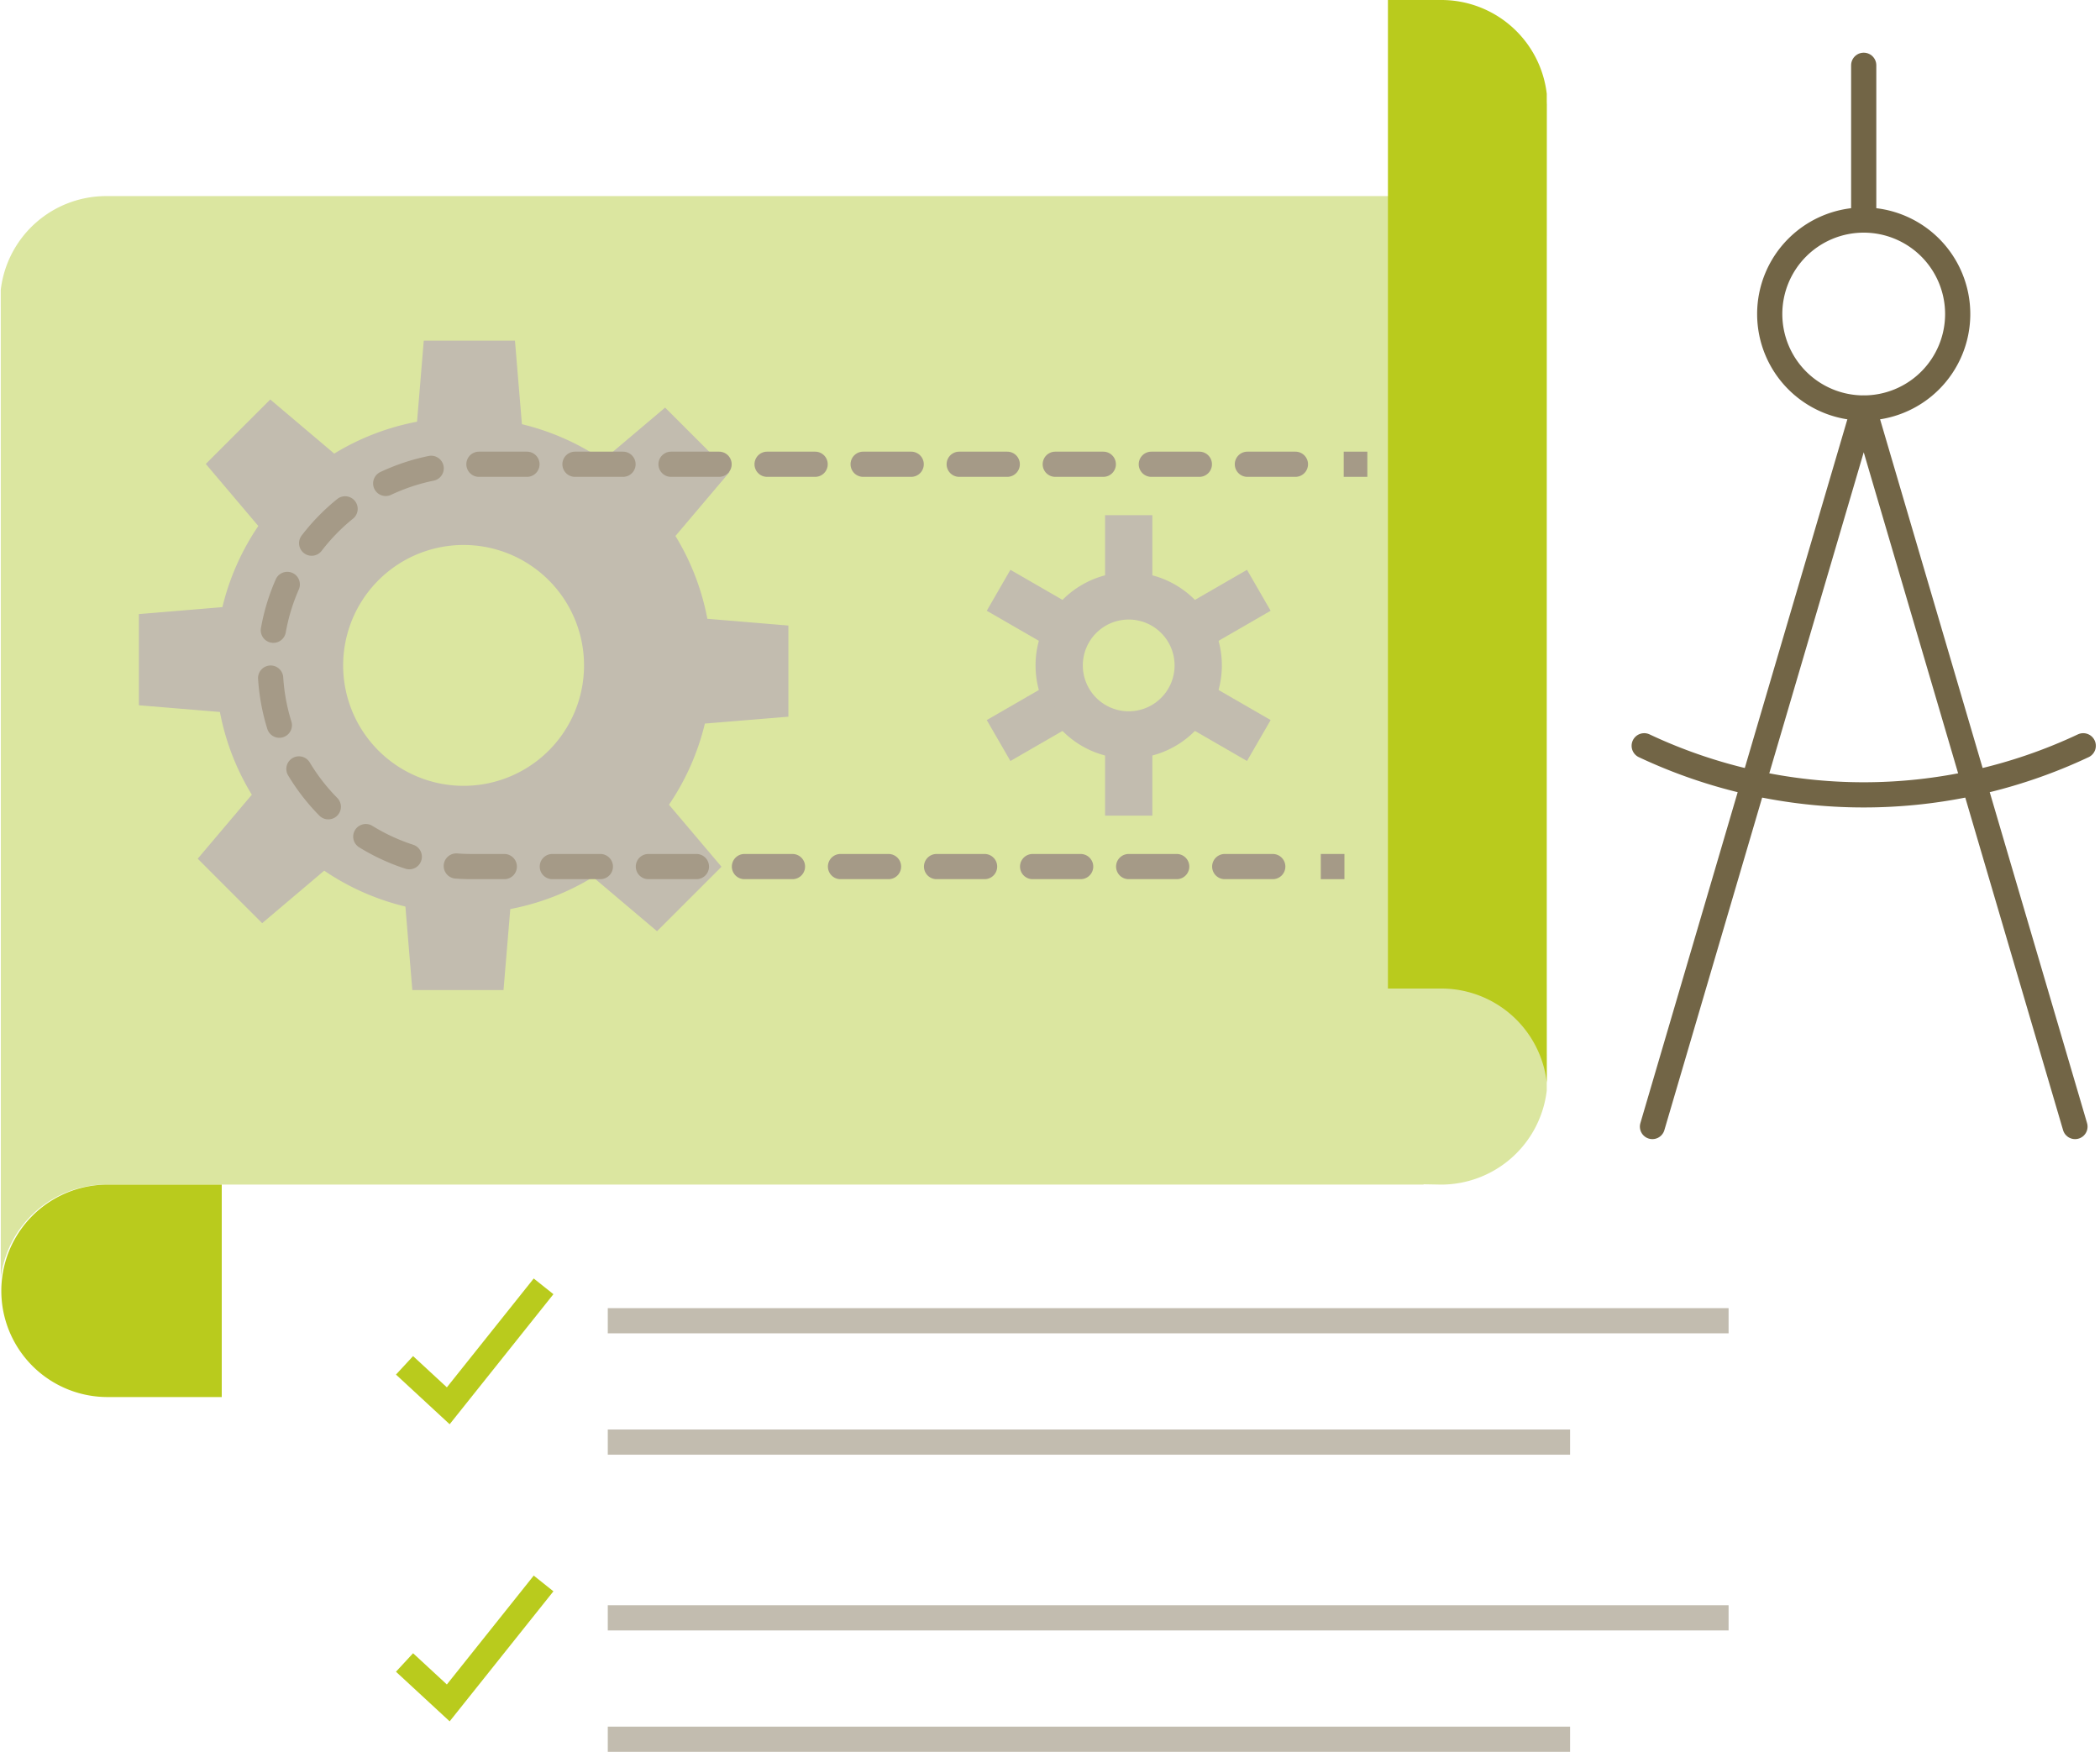 <?xml version="1.0" encoding="UTF-8"?>
<svg xmlns="http://www.w3.org/2000/svg" width="250.101" height="208.663" viewBox="0 0 250.101 208.663">
  <g transform="translate(-3314.532 -2887.469)">
    <path d="M3350.312,2910.826h-23.131A12.64,12.64,0,0,0,3314.622,2922c0,3.444.025,112.128,0,117.752a12.647,12.647,0,0,1,12.559-11.183h156.891v-.038l2.114.038a12.677,12.677,0,0,0,12.559-11.214c0-3.446-.023-112.135,0-117.76a12.645,12.645,0,0,1-12.559,11.183H3483.3v.044H3337.684" fill="#dbe6a0"></path>
    <line x2="133.484" transform="translate(3386.916 3044.784)" fill="none" stroke="#c2bcaf" stroke-width="3"></line>
    <line x2="114.606" transform="translate(3386.916 3059.24)" fill="none" stroke="#c2bcaf" stroke-width="3"></line>
    <path d="M3379.269,3040.687l-11.351,14.228-5.209-4.818" fill="none" stroke="#b9cb1d" stroke-width="3"></path>
    <line x2="133.484" transform="translate(3386.916 3080.175)" fill="none" stroke="#c2bcaf" stroke-width="3"></line>
    <line x2="114.606" transform="translate(3386.916 3094.632)" fill="none" stroke="#c2bcaf" stroke-width="3"></line>
    <path d="M3379.269,3076.077l-11.351,14.229-5.209-4.816" fill="none" stroke="#b9cb1d" stroke-width="3"></path>
    <path d="M3340.941,3028.573h-13.76a12.651,12.651,0,0,0,0,25.3h13.76Z" fill="#b9cb1d"></path>
    <path d="M3479.829,3005.216h6.357a12.646,12.646,0,0,1,12.559,11.183c-.023-5.619,0-114.312,0-117.754a12.641,12.641,0,0,0-12.559-11.176h-6.357Z" fill="#b9cb1d"></path>
    <path d="M3408.428,2972.836V2961.98l-9.653-.806a29.357,29.357,0,0,0-3.8-9.863l6.445-7.616-7.676-7.679-7.39,6.254a29.449,29.449,0,0,0-9.664-4.274l-.829-9.948H3365l-.8,9.65a29.422,29.422,0,0,0-9.862,3.8l-7.619-6.445-7.679,7.677,6.256,7.391a29.4,29.4,0,0,0-4.277,9.664l-9.948.83v10.859l9.653.8a29.294,29.294,0,0,0,3.8,9.856l-6.446,7.621,7.678,7.678,7.389-6.254a29.38,29.38,0,0,0,9.669,4.274l.824,9.949h10.86l.806-9.649a29.5,29.5,0,0,0,9.856-3.807l7.619,6.445,7.68-7.676-6.255-7.39a29.427,29.427,0,0,0,4.276-9.666Zm-38.681,8.234a14.344,14.344,0,1,1,14.341-14.343A14.341,14.341,0,0,1,3369.747,2981.07Z" fill="#c2bcaf"></path>
    <path d="M3511.323,3021.664l12.583-42.8,12.588-42.8,12.584,42.8,12.586,42.8" fill="none" stroke="#726546" stroke-linecap="round" stroke-linejoin="round" stroke-width="2.977"></path>
    <path d="M3547.685,2924.871a11.193,11.193,0,1,1-11.193-11.191A11.193,11.193,0,0,1,3547.685,2924.871Z" fill="none" stroke="#726546" stroke-linecap="round" stroke-linejoin="round" stroke-width="3"></path>
    <line y1="17.119" transform="translate(3536.492 2895.244)" fill="none" stroke="#726546" stroke-linecap="round" stroke-linejoin="round" stroke-width="3"></line>
    <path d="M3510.35,2976.3a61.376,61.376,0,0,0,52.286,0" fill="none" stroke="#726546" stroke-linecap="round" stroke-linejoin="round" stroke-width="3"></path>
    <line x1="2.815" transform="translate(3471.833 2990.688)" fill="none" stroke="#a59a87" stroke-width="3"></line>
    <path d="M3466.112,2990.688h-95.433a23.96,23.96,0,1,1,0-47.921H3471.7" fill="none" stroke="#a59a87" stroke-linecap="round" stroke-linejoin="round" stroke-width="3" stroke-dasharray="5.72 5.72"></path>
    <line x2="2.815" transform="translate(3474.562 2942.767)" fill="none" stroke="#a59a87" stroke-width="3"></line>
    <path d="M3440.677,2966.729a8.279,8.279,0,1,1,8.279,8.278A8.28,8.28,0,0,1,3440.677,2966.729Z" fill="none" stroke="#c2bcaf" stroke-width="5.63"></path>
    <line y2="7.828" transform="translate(3448.956 2976.792)" fill="none" stroke="#c2bcaf" stroke-width="5.63"></line>
    <line y2="7.829" transform="translate(3448.956 2948.834)" fill="none" stroke="#c2bcaf" stroke-width="5.63"></line>
    <line x2="6.78" y2="3.915" transform="translate(3457.672 2971.76)" fill="none" stroke="#c2bcaf" stroke-width="5.63"></line>
    <line x2="6.78" y2="3.914" transform="translate(3433.459 2957.78)" fill="none" stroke="#c2bcaf" stroke-width="5.63"></line>
    <line y1="3.914" x2="6.78" transform="translate(3457.672 2957.78)" fill="none" stroke="#c2bcaf" stroke-width="5.63"></line>
    <line y1="3.915" x2="6.78" transform="translate(3433.459 2971.76)" fill="none" stroke="#c2bcaf" stroke-width="5.63"></line>
  </g>
</svg>
